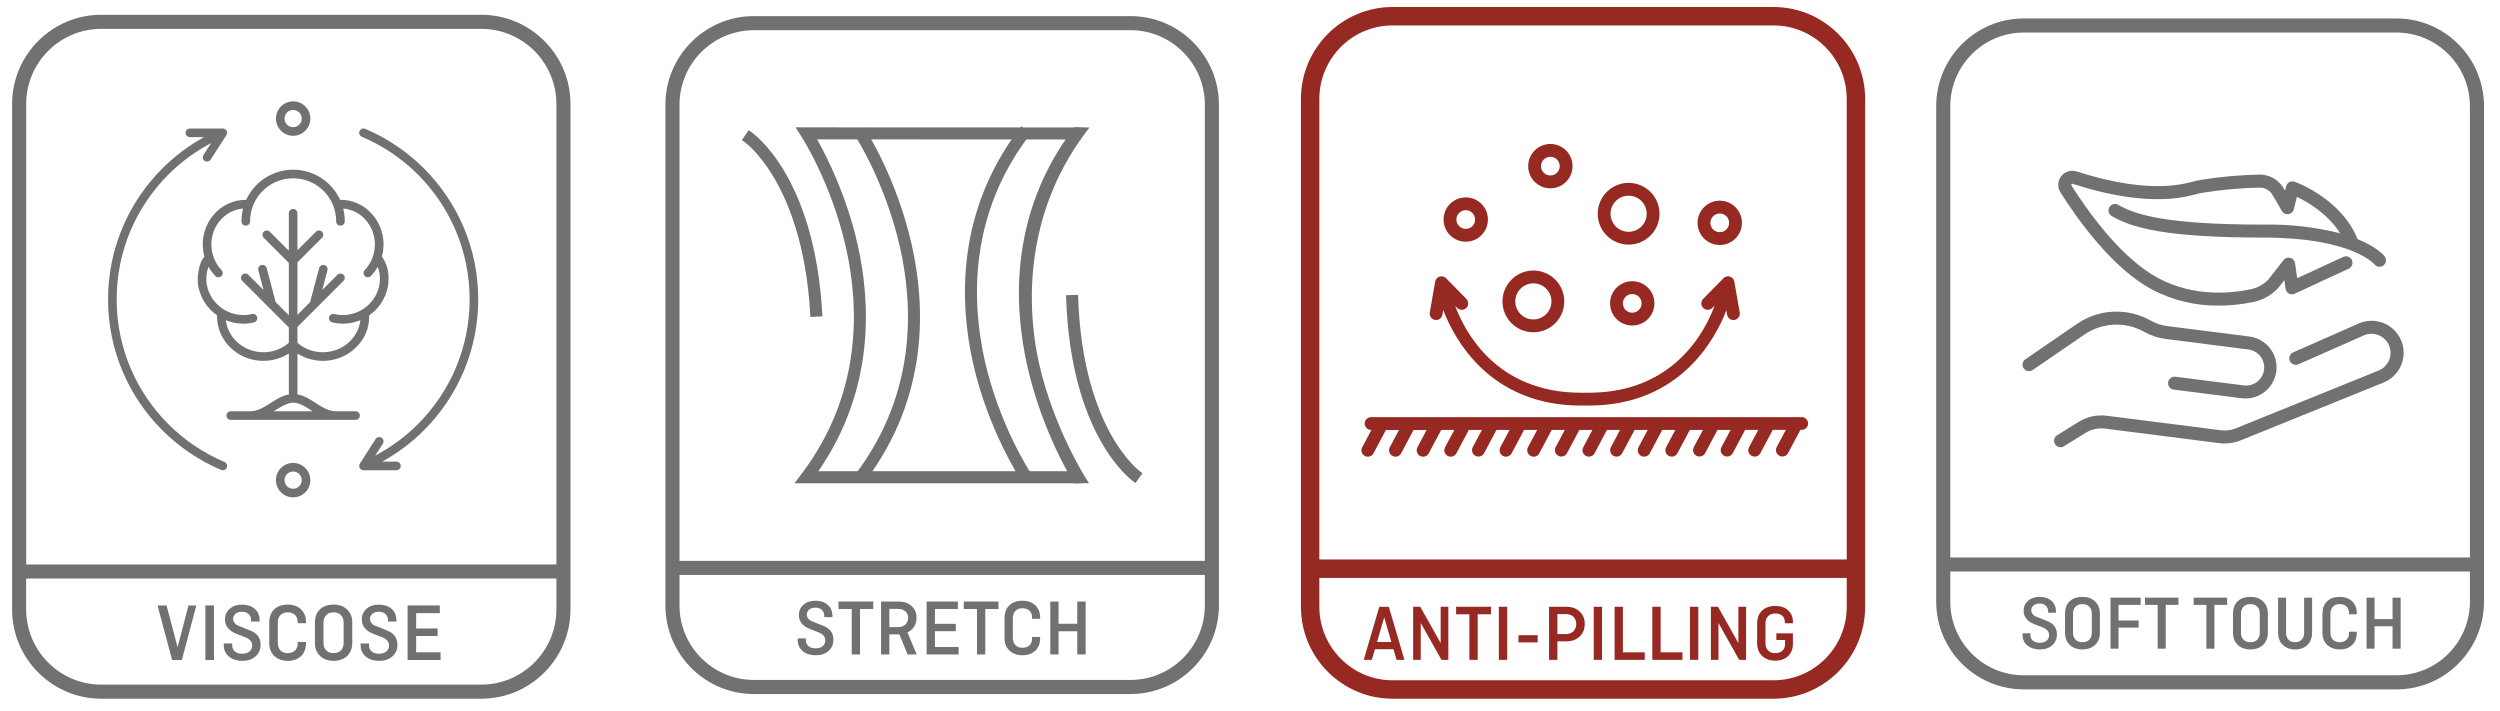 <?xml version="1.0" encoding="UTF-8"?>
<svg xmlns="http://www.w3.org/2000/svg" id="Camada_1" data-name="Camada 1" viewBox="0 0 3798.31 1080">
  <defs>
    <style>
      .cls-1 {
        fill: #962922;
      }

      .cls-2 {
        fill: #717171;
      }
    </style>
  </defs>
  <path class="cls-2" d="M731.28,1061.57H153.83c-74.71,0-135.48-60.89-135.48-135.7V158.14c0-74.82,60.77-135.7,135.48-135.7h577.45c74.71,0,135.48,60.89,135.48,135.7v767.72c0,74.82-60.77,135.7-135.48,135.7ZM39.75,879.02v46.85c0,63.04,51.17,114.29,114.07,114.29h577.45c62.9,0,114.07-51.26,114.07-114.29v-46.85H39.75ZM39.75,857.61h805.6V158.14c0-63.04-51.17-114.29-114.07-114.29H153.83c-62.9,0-114.07,51.26-114.07,114.29v699.47Z"></path>
  <polygon class="cls-2" points="286.39 919.86 298.33 919.86 276.29 1002.8 261.52 1002.8 239.32 919.86 253.07 919.86 269.81 983.31 286.39 919.86"></polygon>
  <rect class="cls-2" x="312.03" y="919.86" width="13" height="82.94"></rect>
  <g>
    <path class="cls-2" d="M394.43,944.34h-12.89v-2.28c0-3.69-1.22-6.72-3.69-9.08-2.51-2.36-5.85-3.54-10.06-3.54s-7.5.98-9.9,3.03c-2.4,2-3.61,4.64-3.61,7.86,0,2.24.75,4.32,2.2,6.21,1.45,1.93,3.58,3.42,6.4,4.44l12.41,4.99c2.32.94,4.36,1.77,6.01,2.44,1.69.67,3.54,1.69,5.54,3.06,1.96,1.38,3.58,2.83,4.75,4.36,1.22,1.53,2.2,3.46,3.06,5.78.86,2.32,1.3,4.87,1.3,7.7,0,7.43-2.55,13.4-7.66,17.92-5.07,4.56-11.75,6.84-20,6.84s-15.24-2.16-20.43-6.52c-5.23-4.32-7.86-10.14-7.86-17.48v-2.4h12.77v2.91c0,3.77,1.34,6.84,4.05,9.15,2.67,2.32,6.36,3.46,11.08,3.46s8.56-1.14,11.24-3.46c2.71-2.32,4.05-5.3,4.05-9.04,0-5.78-3.77-10.1-11.35-12.85l-12.26-4.75c-11.86-4.56-17.8-11.9-17.8-22.04,0-6.44,2.4-11.83,7.15-16.07s11.04-6.36,18.86-6.36,14.42,2.16,19.33,6.48c4.87,4.32,7.31,10.18,7.31,17.48v1.77Z"></path>
    <path class="cls-2" d="M452.26,975.27h12.61v2.4c0,8.09-2.55,14.5-7.62,19.25-5.11,4.75-11.79,7.15-20.04,7.15s-15.2-2.48-20.35-7.39c-5.19-4.95-7.78-11.51-7.78-19.76v-31.19c0-8.41,2.51-15.05,7.5-19.88,5.03-4.83,11.9-7.27,20.63-7.27,8.25,0,14.93,2.4,20.04,7.15,5.07,4.75,7.62,11.16,7.62,19.25v1.89h-12.61v-2c0-4.4-1.34-7.9-4.05-10.57-2.67-2.63-6.44-3.97-11.24-3.97s-8.25,1.41-10.92,4.24c-2.63,2.83-3.97,6.56-3.97,11.16v31.19c0,4.64,1.34,8.33,3.97,11.16,2.67,2.83,6.29,4.24,10.92,4.24s8.56-1.34,11.24-3.97c2.71-2.67,4.05-6.17,4.05-10.57v-2.51Z"></path>
    <path class="cls-2" d="M491.5,945.73v31.19c0,4.6,1.34,8.33,4.05,11.16,2.71,2.83,6.44,4.24,11.24,4.24s8.53-1.41,11.24-4.24c2.71-2.83,4.05-6.56,4.05-11.16v-31.19c0-4.64-1.34-8.33-4.05-11.16-2.71-2.83-6.44-4.24-11.24-4.24s-8.53,1.41-11.24,4.24c-2.71,2.83-4.05,6.52-4.05,11.16M535.19,945.73v31.19c0,8.25-2.59,14.81-7.82,19.72-5.23,4.95-12.1,7.39-20.59,7.39s-15.32-2.44-20.51-7.39c-5.19-4.91-7.78-11.47-7.78-19.72v-31.19c0-8.41,2.51-15.05,7.54-19.88,4.99-4.83,11.9-7.27,20.74-7.27s15.36,2.48,20.59,7.39c5.23,4.91,7.82,11.51,7.82,19.76"></path>
    <path class="cls-2" d="M602.33,944.34h-12.89v-2.28c0-3.69-1.22-6.72-3.69-9.08-2.51-2.36-5.85-3.54-10.06-3.54s-7.5.98-9.9,3.03c-2.4,2-3.61,4.64-3.61,7.86,0,2.24.75,4.32,2.2,6.21,1.45,1.93,3.58,3.42,6.4,4.44l12.41,4.99c2.32.94,4.36,1.77,6.01,2.44,1.69.67,3.54,1.69,5.54,3.06,1.96,1.38,3.58,2.83,4.75,4.36,1.22,1.53,2.2,3.46,3.06,5.78.86,2.32,1.3,4.87,1.3,7.7,0,7.43-2.55,13.4-7.66,17.92-5.07,4.56-11.75,6.84-20,6.84s-15.24-2.16-20.43-6.52c-5.23-4.32-7.86-10.14-7.86-17.48v-2.4h12.77v2.91c0,3.77,1.34,6.84,4.05,9.15,2.67,2.32,6.36,3.46,11.08,3.46s8.56-1.14,11.24-3.46c2.71-2.32,4.05-5.3,4.05-9.04,0-5.78-3.77-10.1-11.35-12.85l-12.26-4.75c-11.86-4.56-17.8-11.9-17.8-22.04,0-6.44,2.4-11.83,7.15-16.07s11.04-6.36,18.86-6.36,14.42,2.16,19.33,6.48c4.87,4.32,7.31,10.18,7.31,17.48v1.77Z"></path>
  </g>
  <polygon class="cls-2" points="664.95 966.31 632.26 966.31 632.26 991.06 669.35 991.06 669.35 1002.77 619.25 1002.77 619.25 919.88 668.25 919.88 668.25 931.58 632.26 931.58 632.26 954.84 664.95 954.84 664.95 966.31"></polygon>
  <g>
    <path class="cls-2" d="M445.36,716.39c7.31,0,13.08,5.78,13.08,13.08s-5.78,13.08-13.08,13.08-13.04-5.78-13.04-13.08,5.74-13.08,13.04-13.08M445.36,703.31c-14.38,0-26.13,11.79-26.13,26.17s11.75,26.17,26.13,26.17,26.17-11.79,26.17-26.17-11.83-26.17-26.17-26.17M475.03,624.85h-59.21c9.7-6.33,20.55-13.04,30.25-13.04s19.84,7.31,28.96,13.04M445.36,270.91c36.18,0,65.37,29.15,65.37,65.37,0,3.61,2.95,6.56,6.56,6.56s6.56-2.95,6.56-6.56c0-6.72-.86-13.24-2.44-19.45,11.9.98,23.57,6.17,32.77,15.75,20.55,21.41,20.55,56.26,0,77.63-2.48,2.63-2.4,6.8.2,9.27,2.63,2.48,6.72,2.4,9.23-.2,4.05-4.24,7.46-8.88,10.21-13.83,3.89,10.02,4.64,21.41,1.3,32.84-8.25,28.48-38.42,45.93-67.22,38.82-3.5-.86-7.03,1.3-7.9,4.79-.86,3.5,1.26,7.03,4.75,7.9,14.69,3.61,29.62,2.12,42.82-3.38-1.41,11.86-6.84,23.38-16.38,32.57-21.73,20.94-56.77,21.57-79.28,1.85v-24.12l69.97-70.01c2.59-2.55,2.59-6.72,0-9.27-2.55-2.51-6.64-2.51-9.19,0l-23.14,23.14,7.94-29.9c.9-3.5-1.18-7.07-4.71-8.01-3.5-.86-7.03,1.22-7.94,4.71l-13.71,51.62-19.21,19.25v-79.64l37.32-37.32c2.51-2.51,2.51-6.64,0-9.19-1.26-1.26-2.91-1.93-4.64-1.93s-3.42.67-4.64,1.93l-28.05,28.05v-56.18c-.04-3.58-2.95-6.52-6.56-6.48-3.61,0-6.52,2.91-6.52,6.48v56.93l-28.84-28.8c-1.22-1.26-2.87-1.93-4.64-1.93s-3.38.67-4.64,1.93c-2.51,2.55-2.51,6.68,0,9.19l38.11,38.11v79.6l-20-20-13.63-51.62c-.9-3.54-4.52-5.62-8.05-4.71-3.46.94-5.54,4.52-4.64,8.01l7.9,29.9-23.14-23.14c-2.55-2.51-6.64-2.51-9.19,0-2.59,2.55-2.59,6.72,0,9.27l70.76,70.8v23.3c-22.55,19.76-57.52,19.13-79.32-1.85-9.51-9.15-14.97-20.67-16.38-32.53,13.2,5.5,28.13,6.99,42.82,3.38,3.54-.86,5.66-4.4,4.79-7.9-.86-3.54-4.4-5.66-7.9-4.79-28.8,7.11-59.01-10.33-67.26-38.82-3.3-11.47-2.59-22.87,1.26-32.88,2.79,4.95,6.21,9.63,10.29,13.87,2.48,2.59,6.6,2.67,9.19.2,2.63-2.48,2.71-6.64.2-9.27-20.51-21.37-20.51-56.22,0-77.63,9.23-9.59,20.86-14.77,32.81-15.75-1.57,6.21-2.44,12.73-2.44,19.45-.04,3.61,2.91,6.56,6.52,6.56s6.56-2.95,6.56-6.56c0-36.22,29.15-65.37,65.34-65.37h.04ZM445.36,257.82c-31.63,0-58.93,18.82-71.35,45.81-19.88-.28-36.26,8.64-46.87,19.92-17.33,18.03-22.83,43.61-16.58,66.47-8.33,8.21-13.67,35.71-7.5,51.98,4.48,15.52,14.22,28.37,26.72,37.13-.59,20.74,9.23,38.78,20.67,49.27,24.08,23.18,61.09,26.09,88.4,8.72v62.15c-10.92,1.93-19.96,8.13-28.48,13.55-10.14,6.48-19.45,12.02-30.37,12.02h-29.43c-3.61,0-6.52,2.95-6.52,6.52s2.91,6.56,6.52,6.56h189.64c3.61,0,6.52-2.95,6.52-6.56s-2.91-6.52-6.52-6.52h-29.47c-10.88,0-20.19-5.54-30.33-12.06-8.53-5.46-17.56-11.71-28.48-13.55v-62.11c27.3,17.37,64.31,14.46,88.4-8.72,12.65-12.57,20.78-27.19,20.67-49.31,12.49-8.72,22.2-21.57,26.72-37.09,5.46-18.58,2.55-39.01-7.5-51.98,6.25-22.87.71-48.48-16.58-66.47-10.92-11.83-28.72-20.51-46.87-19.92-12.41-26.99-39.76-45.81-71.39-45.81M546.25,199.17c-1.45,3.34.12,7.19,3.46,8.6,32.1,13.55,60.97,33.2,85.25,57.44,48.52,48.52,78.54,115.55,78.54,189.64s-30.02,141.04-78.54,189.56c-19.02,19.02-40.86,35.12-64.86,47.77l11.59-18.03c1.93-3.06,1.06-7.11-2-9.04-3.03-1.96-7.07-1.06-9.04,1.96l-23.89,37.28c-3.14,5.15,1.38,10.41,5.5,10.1h50.05c3.61-.04,6.52-2.95,6.52-6.56s-2.91-6.52-6.52-6.52h-21.61c23.38-12.89,44.75-28.96,63.49-47.7,50.84-50.88,82.39-121.24,82.39-198.83s-31.55-148-82.39-198.87c-25.46-25.42-55.71-46.05-89.38-60.27-3.77-1.49-7.27.47-8.56,3.46ZM338.19,195.24h-49.74c-3.61,0-6.52,2.91-6.52,6.48-.04,3.61,2.91,6.56,6.52,6.6h21.57c-23.38,12.85-44.71,28.95-63.45,47.66-50.88,50.88-82.39,121.24-82.39,198.87s31.51,147.96,82.39,198.83c25.46,25.42,55.71,46.01,89.38,60.23,3.3,1.45,7.19-.12,8.56-3.46,1.41-3.34-.12-7.19-3.46-8.6-32.06-13.55-60.97-33.2-85.25-57.44-48.52-48.52-78.54-115.51-78.54-189.56s30.02-141.12,78.54-189.64c19.02-18.98,40.86-35.12,64.86-47.73l-11.55,17.99c-1.96,3.06-1.06,7.07,1.96,9.04,3.03,1.93,7.07,1.06,9-2l23.65-36.81c3.81-5.62-.98-10.76-5.54-10.45M445.36,167.07c7.31,0,13.08,5.78,13.08,13.08s-5.78,13.08-13.08,13.08-13.04-5.78-13.04-13.08,5.74-13.08,13.04-13.08M419.24,180.15c0,14.38,11.75,26.17,26.13,26.17s26.17-11.79,26.17-26.17-11.59-26.17-26.17-26.17-26.13,11.9-26.13,26.17"></path>
    <path class="cls-2" d="M1717.58,1054.47h-572.22c-74.11,0-134.39-60.39-134.39-134.59V159.02c0-74.2,60.28-134.55,134.39-134.55h572.22c74.1,0,134.38,60.35,134.38,134.55v760.85c0,74.2-60.28,134.59-134.38,134.59ZM1145.36,45.88c-62.3,0-112.98,50.76-112.98,113.14v760.85c0,62.42,50.68,113.18,112.98,113.18h572.22c62.29,0,112.97-50.76,112.97-113.18V159.02c0-62.38-50.68-113.14-112.97-113.14h-572.22Z"></path>
    <path class="cls-2" d="M1264.77,937.67h-12.49v-2.2c0-3.58-1.18-6.52-3.61-8.8-2.4-2.32-5.66-3.46-9.7-3.46s-7.31.98-9.63,2.95c-2.32,1.93-3.5,4.48-3.5,7.62,0,2.16.71,4.16,2.12,6.05,1.41,1.85,3.5,3.26,6.21,4.28l12.06,4.83c2.24.9,4.2,1.69,5.81,2.36,1.65.67,3.42,1.65,5.34,2.99,1.96,1.3,3.5,2.71,4.64,4.2,1.18,1.49,2.16,3.34,2.99,5.62.83,2.24,1.22,4.71,1.22,7.46,0,7.19-2.44,12.96-7.39,17.37-4.95,4.44-11.39,6.64-19.41,6.64s-14.77-2.12-19.84-6.33c-5.03-4.2-7.58-9.86-7.58-16.93v-2.36h12.38v2.83c0,3.69,1.3,6.64,3.93,8.88,2.59,2.24,6.17,3.38,10.76,3.38s8.29-1.14,10.88-3.38c2.59-2.24,3.93-5.15,3.93-8.76,0-5.62-3.69-9.78-11.04-12.45l-11.86-4.6c-11.51-4.44-17.25-11.55-17.25-21.37,0-6.29,2.28-11.47,6.91-15.6,4.6-4.13,10.69-6.21,18.31-6.21s13.99,2.12,18.7,6.33c4.75,4.2,7.11,9.86,7.11,16.93v1.73Z"></path>
  </g>
  <polygon class="cls-2" points="1273.95 925.31 1273.95 913.91 1326.72 913.91 1326.72 925.31 1306.64 925.31 1306.64 994.33 1294.03 994.33 1294.03 925.31 1273.95 925.31"></polygon>
  <path class="cls-2" d="M1364.04,925.07h-12.85v27.78h12.85c4.79,0,8.64-1.3,11.43-3.85,2.83-2.59,4.24-6.01,4.24-10.37,0-4.13-1.41-7.46-4.24-9.9-2.79-2.44-6.64-3.65-11.43-3.65M1392.8,994.34h-13.83l-12.57-30.61c-.43.08-1.1.12-2.08.12h-13.12v30.49h-12.61v-80.42h26.56c8.09,0,14.65,2.24,19.76,6.72,5.11,4.52,7.66,10.45,7.66,17.88,0,5.15-1.22,9.66-3.69,13.55-2.44,3.85-5.81,6.8-10.14,8.72l14.07,33.55Z"></path>
  <polygon class="cls-2" points="1452.16 958.97 1420.46 958.97 1420.46 982.97 1456.44 982.97 1456.44 994.33 1407.84 994.33 1407.84 913.9 1455.34 913.9 1455.34 925.3 1420.46 925.3 1420.46 947.81 1452.16 947.81 1452.16 958.97"></polygon>
  <polygon class="cls-2" points="1464.28 925.31 1464.28 913.91 1517.04 913.91 1517.04 925.31 1496.96 925.31 1496.96 994.33 1484.35 994.33 1484.35 925.31 1464.28 925.31"></polygon>
  <path class="cls-2" d="M1568.07,967.66h12.22v2.32c0,7.86-2.44,14.06-7.39,18.66-4.95,4.64-11.39,6.91-19.41,6.91s-14.73-2.36-19.76-7.15c-5.03-4.79-7.54-11.16-7.54-19.17v-30.21c0-8.17,2.44-14.58,7.31-19.29,4.83-4.68,11.51-7.03,20-7.03,8.01,0,14.46,2.32,19.41,6.91,4.95,4.64,7.39,10.84,7.39,18.66v1.85h-12.22v-1.96c0-4.24-1.3-7.66-3.93-10.21-2.59-2.55-6.25-3.85-10.88-3.85s-8.01,1.38-10.57,4.09c-2.59,2.75-3.89,6.36-3.89,10.84v30.21c0,4.52,1.3,8.13,3.89,10.84,2.55,2.75,6.09,4.13,10.57,4.13s8.29-1.3,10.88-3.89c2.63-2.55,3.93-5.97,3.93-10.21v-2.44Z"></path>
  <polygon class="cls-2" points="1649.46 913.92 1649.46 994.34 1636.73 994.34 1636.73 959.1 1608.32 959.1 1608.32 994.34 1595.71 994.34 1595.71 913.92 1608.32 913.92 1608.32 947.71 1636.73 947.71 1636.73 913.92 1649.46 913.92"></polygon>
  <g>
    <path class="cls-2" d="M1638.42,730.12h-423.17l6.13-8.09c93.27-123.48,88.28-257.29,67.65-347.81-22.39-98.34-67.42-168.11-67.85-168.82l-5.11-7.82,422.34.12v10.14l-404-.12c12.41,21.14,46.05,83.25,64.47,164.26,20.67,90.64,25.93,223.74-63.45,348.01h402.97v10.14Z"></path>
    <path class="cls-2" d="M1223.45,726.06h410.91v-2h-406.86l4.64-6.44c88.71-123.32,83.09-255.53,62.78-344.75-18.11-79.64-50.8-140.61-64-163.12l-3.61-6.13,407.06.16v-2l-410.75-.12.98,1.53c.47.67,45.73,70.56,68.4,170.12,20.82,91.38,25.85,226.45-68.36,351.15l-1.18,1.61ZM1642.49,734.19h-435.43l11.08-14.65c92.29-122.18,87.34-254.74,66.91-344.43-22.24-97.67-66.83-166.78-67.3-167.48l-9.19-14.14,433.93.16v18.27l-401.01-.12c15.01,26.6,44.47,84.9,61.41,159.27,20.31,89.3,26.13,220.95-59.6,344.87h399.2v18.27Z"></path>
    <path class="cls-2" d="M1311.64,728.1l-8.09-6.09c93.27-123.48,88.28-257.29,67.69-347.81-22.39-98.34-67.42-168.11-67.89-168.82l8.49-5.5c.47.71,46.48,72.01,69.26,172.08,21.06,92.6,26.13,229.56-69.46,356.14"></path>
    <path class="cls-2" d="M1309.26,721.2l1.57,1.18c92.13-124.42,87.02-258.55,66.28-349.5-19.88-87.34-57.08-151.85-66.51-167.33l-1.65,1.06c9.31,15.28,46.44,79.64,66.24,166.7,20.63,90.56,25.73,224.1-65.92,347.89M1312.44,733.81l-14.58-11,2.48-3.26c92.29-122.22,87.34-254.74,66.91-344.43-22.24-97.67-66.83-166.82-67.3-167.48l-2.2-3.42,15.32-9.98,2.2,3.42c1.93,2.95,47.07,73.59,69.77,173.42,21.29,93.43,26.4,231.68-70.13,359.48l-2.48,3.26Z"></path>
    <path class="cls-2" d="M1634.18,730.12c-.47-.71-46.44-74.18-69.22-174.24-21.1-92.64-26.17-231.8,69.42-358.38l12.77.16c-93.27,123.44-92.95,265.43-72.33,355.95,22.39,98.34,71.9,175.81,72.33,176.52h-12.97Z"></path>
    <path class="cls-2" d="M1636.46,726.06h3.42c-12.18-20.51-50.17-88.55-69.07-171.53-13.59-59.76-33.71-212.47,68.32-352.92h-2.75c-93.7,125.29-88.48,261.18-67.5,353.35,20.59,90.28,60.35,159.08,67.57,171.1M1647.15,734.19h-15.17l-1.22-1.85c-.43-.71-46.75-74.29-69.81-175.58-21.45-94.25-26.68-233.49,70.17-361.72l1.26-1.65,22.9.28-4.87,6.4c-105.37,139.51-85.18,293.09-71.62,352.65,22.35,98.18,71.27,174.4,71.78,175.18l4.09,6.29h-7.5Z"></path>
    <path class="cls-2" d="M1554.47,727.02c-.47-.71-48.91-74.53-71.7-174.32-21.1-92.33-26.17-228.85,69.42-355.04l8.09,6.09c-93.19,122.97-88.28,256.23-67.73,346.4,22.32,98.1,69.93,170.67,70.4,171.37l-8.49,5.5Z"></path>
    <path class="cls-2" d="M1553.02,203.37c-92.13,124.03-87.02,257.73-66.28,348.44,19.88,87.06,59.21,153.85,68.99,169.57l1.61-1.1c-9.78-15.75-48.99-82.39-68.75-169.21-20.55-90.2-25.58-223.19,66-346.52l-1.57-1.18ZM1553.29,732.65l-2.24-3.38c-2-3.1-49.62-76.49-72.25-175.66-21.29-93.19-26.4-230.97,70.17-358.42l2.44-3.22,14.58,10.96-2.48,3.26c-92.21,121.71-87.34,253.72-66.99,343.06,21.88,96.14,67.89,167.05,69.85,170.04l2.24,3.42-15.32,9.94Z"></path>
    <path class="cls-2" d="M1245.21,476.75l-10.1.55c-5.93-105.33-33.47-171.96-55.51-209.25-23.85-40.35-46.56-56.02-46.79-56.18l5.66-8.41c3.89,2.59,95.08,66.28,106.74,273.28"></path>
    <path class="cls-2" d="M1138.31,210.97c7.27,5.89,25.77,22.83,44.79,55,22,37.24,49.38,103.21,55.83,207.05l1.96-.12c-11.28-182.45-84.66-250.38-101.44-263.62l-1.14,1.69ZM1231.26,481.62l-.24-4.09c-5.85-104.51-33.12-170.47-54.96-207.4-23.02-38.97-44.67-54.3-45.57-54.92l-3.3-2.28,10.18-15.13,3.38,2.28c3.93,2.67,96.77,67.42,108.55,276.43l.2,4.09-18.23,1.02Z"></path>
    <path class="cls-2" d="M1623.89,452.47l10.14-.31c3.46,105.45,29.43,172.67,50.6,210.5,22.9,40.86,45.26,57.09,45.46,57.24l-5.85,8.25c-3.81-2.67-93.5-68.48-100.34-275.68"></path>
    <path class="cls-2" d="M1628.1,456.4c7.07,182.73,78.85,252.34,95.27,265.94l1.18-1.65c-7.11-6.09-25.22-23.45-43.45-56.06-21.14-37.72-46.99-104.31-51-208.26l-2,.04ZM1725.22,733.84l-3.34-2.36c-3.85-2.75-95.15-69.62-102.07-278.86l-.12-4.09,18.27-.59.12,4.05c3.46,104.66,29.15,171.25,50.09,208.66,22.24,39.68,44.08,55.79,44.32,55.95l3.26,2.36-10.53,14.89Z"></path>
  </g>
  <rect class="cls-2" x="1018.7" y="852.12" width="827.36" height="21.41"></rect>
  <g>
    <path class="cls-2" d="M3640.98,1047.41h-566.18c-73.39,0-133.09-59.78-133.09-133.29V161.33c0-73.51,59.7-133.29,133.09-133.29h566.18c73.37,0,133.05,59.78,133.05,133.29v752.8c0,73.51-59.68,133.29-133.05,133.29ZM2963.12,868.39v45.73c0,61.69,50.1,111.88,111.68,111.88h566.18c61.56,0,111.64-50.18,111.64-111.88v-45.73h-789.49ZM2963.12,846.98h789.49V161.33c0-61.69-50.08-111.88-111.64-111.88h-566.18c-61.58,0-111.68,50.18-111.68,111.88v685.65Z"></path>
    <path class="cls-2" d="M3123.75,930.91h-12.02v-2.12c0-3.46-1.18-6.29-3.5-8.49-2.32-2.2-5.42-3.3-9.39-3.3s-6.99.94-9.23,2.79c-2.24,1.89-3.38,4.36-3.38,7.39,0,2.08.67,4.01,2.04,5.81,1.34,1.77,3.34,3.14,5.97,4.13l11.63,4.68c2.16.86,4.05,1.61,5.62,2.24,1.57.63,3.3,1.61,5.15,2.87,1.89,1.3,3.38,2.63,4.48,4.09,1.1,1.41,2.04,3.22,2.87,5.38.79,2.2,1.18,4.6,1.18,7.23,0,6.91-2.36,12.49-7.15,16.74-4.75,4.24-10.96,6.4-18.7,6.4s-14.22-2.04-19.09-6.09c-4.87-4.05-7.31-9.51-7.31-16.34v-2.24h11.9v2.71c0,3.54,1.26,6.4,3.77,8.56,2.51,2.16,5.97,3.22,10.37,3.22s8.01-1.06,10.53-3.22c2.51-2.16,3.77-4.99,3.77-8.45,0-5.42-3.54-9.43-10.61-12.02l-11.47-4.44c-11.08-4.24-16.62-11.12-16.62-20.59,0-6.05,2.2-11.08,6.68-15.05,4.44-3.97,10.29-5.97,17.6-5.97s13.52,2.04,18.07,6.09c4.56,4.05,6.84,9.51,6.84,16.34v1.65Z"></path>
    <path class="cls-2" d="M3149.59,932.21v29.15c0,4.32,1.26,7.78,3.77,10.45,2.51,2.63,6.01,3.93,10.49,3.93s7.98-1.3,10.53-3.93c2.51-2.67,3.77-6.13,3.77-10.45v-29.15c0-4.32-1.26-7.82-3.77-10.45-2.55-2.63-6.05-3.97-10.53-3.97s-7.98,1.34-10.49,3.97c-2.51,2.63-3.77,6.13-3.77,10.45M3190.41,932.21v29.15c0,7.7-2.44,13.87-7.31,18.47-4.87,4.6-11.31,6.88-19.25,6.88s-14.34-2.28-19.17-6.88c-4.83-4.6-7.23-10.76-7.23-18.47v-29.15c0-7.86,2.32-14.06,6.99-18.58,4.68-4.52,11.16-6.8,19.41-6.8s14.38,2.32,19.25,6.91c4.87,4.6,7.31,10.76,7.31,18.47"></path>
  </g>
  <polygon class="cls-2" points="3249.28 953.56 3218.71 953.56 3218.71 985.54 3206.57 985.54 3206.57 908.03 3252.35 908.03 3252.35 918.99 3218.71 918.99 3218.71 942.72 3249.28 942.72 3249.28 953.56"></polygon>
  <polygon class="cls-2" points="3258.95 918.99 3258.95 908.03 3309.79 908.03 3309.79 918.99 3290.46 918.99 3290.46 985.54 3278.28 985.54 3278.28 918.99 3258.95 918.99"></polygon>
  <polygon class="cls-2" points="3332.93 918.99 3332.93 908.03 3383.77 908.03 3383.77 918.99 3364.44 918.99 3364.44 985.54 3352.26 985.54 3352.26 918.99 3332.93 918.99"></polygon>
  <g>
    <path class="cls-2" d="M3404.79,932.21v29.15c0,4.32,1.26,7.78,3.77,10.45,2.51,2.63,6.01,3.93,10.49,3.93s7.98-1.3,10.49-3.93c2.55-2.67,3.81-6.13,3.81-10.45v-29.15c0-4.32-1.26-7.82-3.81-10.45-2.51-2.63-6.01-3.97-10.49-3.97s-7.98,1.34-10.49,3.97c-2.51,2.63-3.77,6.13-3.77,10.45M3445.6,932.21v29.15c0,7.7-2.44,13.87-7.31,18.47-4.87,4.6-11.31,6.88-19.25,6.88s-14.34-2.28-19.17-6.88c-4.83-4.6-7.23-10.76-7.23-18.47v-29.15c0-7.86,2.32-14.06,6.99-18.58,4.68-4.52,11.16-6.8,19.41-6.8s14.38,2.32,19.25,6.91c4.87,4.6,7.31,10.76,7.31,18.47"></path>
    <path class="cls-2" d="M3500.69,908.02h12.14v53.31c0,7.74-2.36,13.87-7.11,18.47-4.75,4.6-11,6.91-18.7,6.91s-13.95-2.32-18.7-6.91c-4.75-4.6-7.15-10.73-7.15-18.47v-53.31h12.14v53.31c0,4.36,1.22,7.82,3.61,10.45,2.4,2.63,5.78,3.97,10.1,3.97s7.58-1.34,10.02-3.97c2.44-2.63,3.65-6.09,3.65-10.45v-53.31Z"></path>
    <path class="cls-2" d="M3568.89,959.81h11.79v2.24c0,7.54-2.36,13.55-7.11,17.99-4.79,4.44-11,6.68-18.7,6.68s-14.22-2.32-19.05-6.91c-4.87-4.6-7.27-10.76-7.27-18.47v-29.15c0-7.86,2.32-14.03,7.03-18.58,4.68-4.52,11.08-6.76,19.29-6.76,7.7,0,13.91,2.2,18.7,6.64,4.75,4.48,7.11,10.45,7.11,17.99v1.77h-11.79v-1.89c0-4.09-1.26-7.35-3.77-9.82-2.51-2.48-6.01-3.73-10.49-3.73s-7.74,1.34-10.21,3.97c-2.47,2.63-3.73,6.09-3.73,10.41v29.15c0,4.32,1.26,7.82,3.73,10.45,2.48,2.63,5.85,3.93,10.21,3.93s7.98-1.22,10.49-3.69c2.51-2.48,3.77-5.78,3.77-9.86v-2.36Z"></path>
  </g>
  <polygon class="cls-2" points="3647.35 908.02 3647.35 985.53 3635.09 985.53 3635.09 951.55 3607.71 951.55 3607.71 985.53 3595.57 985.53 3595.57 908.02 3607.71 908.02 3607.71 940.59 3635.09 940.59 3635.09 908.02 3647.35 908.02"></polygon>
  <g>
    <path class="cls-2" d="M3218.71,311.46c-4.56-2.95-10.69-1.65-13.63,2.95-2.95,4.56-1.65,10.69,2.95,13.63.28.2.59.35.9.51,29.43,16.85,77.71,32.41,230.5,32.41,132.79,0,167.33,39.72,168.07,40.62,3.42,4.24,9.63,4.95,13.87,1.57,4.16-3.34,4.95-9.35,1.77-13.63-.79-1.02-11.12-13.99-41.17-26.2-24.48-61.09-92.76-86.2-95.67-87.22-5.15-1.85-10.76.83-12.61,5.97-.12.28-.2.59-.27.9l-1.69,6.68-2.04-3.5c-7.39-12.61-20.74-20.55-35.36-20.94-29.51.55-58.93,3.1-88.08,7.66-6.36.98-12.65,2.36-18.86,4.13-58.18,15.52-132.75-3.69-171.96-16.46-11.2-3.81-23.34,2.24-27.15,13.44-2.04,6.13-1.22,12.89,2.24,18.35,26.2,41.41,79.2,115.66,139.31,147.68,31.23,16.3,65.96,24.67,101.2,24.32,18.07,0,36.14-1.96,53.82-5.81,14.3-3.18,27.23-10.76,37.05-21.61.12-.16.27-.35.39-.51l8.37-10.73,1.89,13c.75,5.38,5.74,9.15,11.16,8.37.98-.12,1.92-.43,2.83-.83,22.32-10.53,81.21-37.68,81.8-37.95,4.99-2.2,7.23-8.01,5.03-13-2.2-4.99-8.01-7.23-13-5.03-.08.04-.2.08-.27.12-.51.24-43.33,19.96-69.89,32.33l-3.3-22.79c-.75-5.38-5.74-9.11-11.16-8.37-2.51.35-4.79,1.69-6.36,3.69l-22.43,28.76c-7.03,7.66-16.23,13-26.36,15.28-29.19,6.36-86.35,12.69-141.47-16.66-56.14-29.9-106.78-101.05-131.97-140.85-.43-.59-.39-1.41.08-1.96.43-.63,1.3-.83,1.96-.51,50.52,16.5,123.32,32.81,183.28,16.82,5.42-1.57,10.92-2.79,16.5-3.65,28.09-4.36,56.46-6.88,84.86-7.46,7.78.2,14.89,4.4,18.82,11.12l14.3,24.48c2.75,4.68,8.76,6.29,13.48,3.54,2.32-1.34,3.97-3.54,4.6-6.13l4.75-18.9c15.91,7.62,46.91,25.46,65.57,55.32-37.87-9.47-76.85-13.91-115.9-13.16-148.55,0-194.95-15.05-220.72-29.78"></path>
    <path class="cls-2" d="M3583.43,491.55l-99.4,43.85c-4.99,2.2-7.27,8.01-5.07,13,2.2,4.99,8.05,7.27,13.04,5.07l99.4-43.85c13.95-6.13,30.25-.39,37.32,13.12,7.43,14.14,1.93,31.63-12.26,39.05-.83.39-1.65.79-2.51,1.14l-216.91,87.77c-7.27,2.95-15.16,3.97-22.94,2.99l-173.18-22.04c-14.93-1.89-30.06,1.41-42.82,9.31l-32.69,20.31c-4.6,2.87-6.05,8.96-3.14,13.55,2.87,4.64,8.96,6.05,13.59,3.18l32.65-20.27c8.92-5.54,19.49-7.82,29.9-6.52l173.18,22.04c11.12,1.41,22.43-.04,32.84-4.24l216.91-87.81c24.95-10.02,37.09-38.34,27.07-63.29-9.98-24.95-38.34-37.09-63.29-27.07-.55.24-1.14.47-1.69.71"></path>
    <path class="cls-2" d="M3257.99,504.31c9.98,5.62,20.94,9.23,32.29,10.65l124.78,15.91c15.13,1.38,26.28,14.81,24.87,29.94-1.41,15.13-14.81,26.28-29.98,24.87-.63-.04-1.26-.12-1.85-.24l-102.93-13.08c-5.38-.71-10.33,3.06-11.08,8.49-.75,5.38,3.06,10.37,8.45,11.08.08,0,.12,0,.16.04l102.89,13.08c2,.28,4.05.39,6.09.39,26.09-.08,47.18-21.29,47.15-47.38-.08-23.77-17.76-43.77-41.29-46.79l-124.78-15.87c-8.84-1.1-17.37-3.93-25.1-8.29-35.24-19.92-78.77-17.95-112.09,5.03l-78.38,53.71c-4.52,3.1-5.66,9.27-2.55,13.75,3.1,4.48,9.23,5.62,13.71,2.55l78.42-53.75c27.11-18.7,62.55-20.31,91.23-4.09"></path>
    <path class="cls-1" d="M2694.64,1061.57h-578.98c-76.71,0-139.12-62.65-139.12-139.62V150.31c0-77,62.4-139.66,139.12-139.66h578.98c76.71,0,139.12,62.65,139.12,139.66v771.63c0,76.96-62.4,139.62-139.12,139.62ZM2004.52,878.06v43.89c0,61.54,49.86,111.61,111.15,111.61h578.98c61.29,0,111.15-50.07,111.15-111.61v-43.89h-801.27ZM2004.52,850.05h801.27V150.31c0-61.58-49.86-111.65-111.15-111.65h-578.98c-61.29,0-111.15,50.07-111.15,111.65v699.73Z"></path>
  </g>
  <path class="cls-1" d="M2103.05,937.95l-10.92,37.44h21.8l-10.88-37.44ZM2084.27,1002.54h-12.34l23.69-80.66h14.42l23.77,80.66h-11.98l-4.71-16.23h-28.13l-4.71,16.23Z"></path>
  <polygon class="cls-1" points="2200.5 921.87 2200.5 1002.53 2190.05 1002.53 2158.58 946.54 2158.58 1002.53 2147.03 1002.53 2147.03 921.87 2157.83 921.87 2188.83 977.03 2188.83 921.87 2200.5 921.87"></polygon>
  <polygon class="cls-1" points="2212.3 933.29 2212.3 921.86 2265.26 921.86 2265.26 933.29 2245.1 933.29 2245.1 1002.56 2232.45 1002.56 2232.45 933.29 2212.3 933.29"></polygon>
  <rect class="cls-1" x="2277.24" y="921.86" width="12.65" height="80.66"></rect>
  <rect class="cls-1" x="2307.06" y="965.08" width="29.15" height="10.92"></rect>
  <path class="cls-1" d="M2379.11,933.04h-12.93v30.33h12.93c4.75,0,8.56-1.41,11.43-4.24,2.87-2.83,4.28-6.52,4.28-11.12s-1.41-8.21-4.28-10.92c-2.87-2.67-6.68-4.05-11.43-4.05M2353.53,1002.54v-80.66h26.56c8.01,0,14.65,2.4,19.84,7.19,5.23,4.79,7.82,11.04,7.82,18.7s-2.59,14.5-7.74,19.33c-5.19,4.87-11.83,7.31-19.92,7.31h-13.91v28.13h-12.65Z"></path>
  <rect class="cls-1" x="2421.38" y="921.86" width="12.65" height="80.66"></rect>
  <polygon class="cls-1" points="2465.75 921.87 2465.75 991.1 2498.95 991.1 2498.95 1002.53 2453.1 1002.53 2453.1 921.87 2465.75 921.87"></polygon>
  <polygon class="cls-1" points="2523.04 921.87 2523.04 991.1 2556.23 991.1 2556.23 1002.53 2510.39 1002.53 2510.39 921.87 2523.04 921.87"></polygon>
  <rect class="cls-1" x="2567.65" y="921.86" width="12.65" height="80.66"></rect>
  <polygon class="cls-1" points="2652.84 921.87 2652.84 1002.53 2642.39 1002.53 2610.92 946.54 2610.92 1002.53 2599.37 1002.53 2599.37 921.87 2610.18 921.87 2641.17 977.03 2641.17 921.87 2652.84 921.87"></polygon>
  <g>
    <path class="cls-1" d="M2698.82,972.34v-10.06h25.18v15.83c0,7.86-2.44,14.1-7.35,18.7-4.91,4.64-11.43,6.95-19.57,6.95s-14.81-2.4-19.84-7.19c-5.03-4.79-7.58-11.2-7.58-19.21v-30.33c0-8.09,2.51-14.54,7.46-19.25,4.95-4.75,11.67-7.15,20.19-7.15,8.05,0,14.5,2.2,19.37,6.56,4.87,4.4,7.31,10.33,7.31,17.88v1.85h-12.26v-1.96c0-3.93-1.3-7.07-3.85-9.39-2.51-2.32-6.09-3.5-10.69-3.5s-8.29,1.38-10.92,4.13c-2.63,2.71-3.93,6.36-3.93,10.84v30.33c0,4.52,1.3,8.13,3.93,10.88,2.63,2.71,6.21,4.09,10.8,4.09s8.45-1.3,11.08-3.85c2.63-2.59,3.93-6.01,3.93-10.25v-5.89h-13.28Z"></path>
    <path class="cls-1" d="M2737.31,633.81h-654.18c-5.38,0-9.74,4.36-9.74,9.74s4.36,9.74,9.74,9.74h.43l-13.99,26.32c-2.51,4.75-.71,10.65,4.09,13.16,4.71,2.51,10.61.71,13.12-4.01l18.86-35.48h19.92l-14.03,26.32c-2.48,4.79-.59,10.65,4.16,13.12,4.71,2.48,10.53.71,13.08-3.97l18.86-35.48h19.88l-13.99,26.32c-2.51,4.75-.71,10.65,4.05,13.16,4.75,2.55,10.65.75,13.2-4.01l18.82-35.48h19.92l-13.99,26.32c-2.51,4.75-.71,10.65,4.05,13.16,4.75,2.51,10.65.71,13.16-4.01l18.86-35.48h19.88l-13.99,26.32c-2.44,4.79-.47,10.65,4.32,13.08,4.68,2.36,10.37.63,12.93-3.93l18.82-35.48h19.92l-13.99,26.32c-2.51,4.75-.71,10.65,4.09,13.16,4.71,2.51,10.61.71,13.12-4.01l18.86-35.48h19.88l-13.99,26.32c-2.51,4.75-.71,10.65,4.05,13.16,4.75,2.55,10.69.75,13.2-4.01l18.86-35.48h19.88l-13.99,26.32c-2.44,4.79-.51,10.65,4.32,13.08,4.64,2.36,10.33.63,12.89-3.93l18.86-35.48h19.88l-13.99,26.32c-2.51,4.75-.67,10.65,4.09,13.16,4.75,2.51,10.65.71,13.16-4.01l18.82-35.48h19.92l-13.99,26.32c-2.48,4.79-.63,10.65,4.16,13.12,4.71,2.48,10.53.71,13.04-3.97l18.86-35.48h19.92l-14.03,26.32c-2.51,4.75-.67,10.65,4.09,13.16,4.75,2.51,10.65.71,13.16-4.01l18.86-35.48h19.88l-13.99,26.32c-2.51,4.75-.71,10.65,4.09,13.16,4.71,2.51,10.61.71,13.12-4.01l18.86-35.48h19.92l-13.99,26.32c-2.44,4.79-.51,10.65,4.28,13.08,4.68,2.36,10.37.63,12.93-3.93l18.86-35.48h19.88l-13.99,26.32c-2.44,4.79-.47,10.65,4.32,13.08,4.68,2.36,10.37.63,12.93-3.93l18.82-35.48h19.92l-13.99,26.32c-2.51,4.75-.71,10.65,4.05,13.16,4.75,2.51,10.65.71,13.16-4.01l18.86-35.48h19.88l-13.99,26.32c-2.44,4.79-.47,10.65,4.32,13.08,4.68,2.36,10.37.63,12.93-3.93l18.82-35.48h1.96c5.38,0,9.74-4.36,9.74-9.74s-4.36-9.74-9.74-9.74Z"></path>
    <path class="cls-1" d="M2474.4,297.33c15.17,0,27.46,12.26,27.46,27.42s-12.3,27.42-27.46,27.42-27.46-12.26-27.46-27.42,12.3-27.42,27.46-27.42M2474.4,371.66c25.93,0,46.95-21.02,46.95-46.91s-21.02-46.91-46.95-46.91-46.95,21.02-46.95,46.91,21.02,46.87,46.95,46.91"></path>
    <path class="cls-1" d="M2329.7,430.5c15.17,0,27.46,12.26,27.46,27.42s-12.3,27.42-27.46,27.42-27.46-12.26-27.46-27.42,12.3-27.42,27.46-27.42M2329.7,504.84c25.93,0,46.95-20.98,46.95-46.91s-21.02-46.91-46.95-46.91-46.95,21.02-46.95,46.91,21.02,46.87,46.95,46.91"></path>
    <path class="cls-1" d="M2479.91,475.11c-7.86,0-14.22-6.36-14.22-14.22s6.36-14.18,14.22-14.18,14.22,6.36,14.22,14.18-6.36,14.22-14.22,14.22M2479.91,427.22c-18.62,0-33.71,15.09-33.71,33.67s15.09,33.71,33.71,33.67c18.62,0,33.71-15.05,33.71-33.67s-15.09-33.67-33.71-33.67"></path>
    <path class="cls-1" d="M2355.51,238.22c7.86,0,14.22,6.36,14.22,14.22s-6.36,14.18-14.22,14.18-14.22-6.36-14.22-14.18,6.36-14.22,14.22-14.22ZM2355.51,286.11c18.62,0,33.71-15.09,33.71-33.67s-15.09-33.71-33.71-33.71c-18.62.04-33.71,15.09-33.71,33.71s15.09,33.67,33.71,33.67"></path>
    <path class="cls-1" d="M2612.86,324.35c7.86,0,14.22,6.36,14.22,14.22s-6.36,14.18-14.22,14.18-14.22-6.36-14.22-14.18,6.36-14.22,14.22-14.22M2612.86,372.24c18.62,0,33.71-15.09,33.71-33.67s-15.09-33.71-33.71-33.67c-18.62,0-33.71,15.05-33.71,33.67s15.09,33.67,33.71,33.67"></path>
    <path class="cls-1" d="M2226.94,319.34c7.86,0,14.22,6.36,14.22,14.22s-6.36,14.18-14.22,14.18-14.22-6.36-14.22-14.18,6.36-14.22,14.22-14.22M2226.94,367.23c18.62,0,33.71-15.09,33.71-33.67s-15.09-33.71-33.71-33.67c-18.62,0-33.71,15.05-33.71,33.67s15.09,33.67,33.71,33.67"></path>
    <path class="cls-1" d="M2180.18,486.09c.55.12,1.14.16,1.69.16,4.75,0,8.8-3.42,9.59-8.05l1.26-7.15c16.38,42.9,70.05,145.13,209.21,145.13h11.94c138.57,0,192.35-101.4,208.97-144.62l1.18,6.64c.79,4.64,4.83,8.05,9.59,8.05.55,0,1.14-.08,1.69-.16,5.3-.94,8.84-5.97,7.9-11.28l-8.21-46.91c-.9-5.3-5.97-8.84-11.28-7.9-2,.35-3.85,1.3-5.26,2.75l-30.84,31.43c-3.77,3.85-3.69,10.02.16,13.75,3.85,3.77,10.02,3.73,13.79-.12l3.54-3.61c-14.18,38.7-61.92,132.48-191.21,132.48h-11.94c-128.82,0-176.68-93.03-191.06-132.01l3.06,3.14c3.77,3.85,9.94,3.89,13.79.12,3.85-3.73,3.93-9.9.16-13.75l-30.84-31.43c-3.77-3.81-9.94-3.89-13.79-.12-1.45,1.41-2.44,3.26-2.79,5.26l-8.21,46.91c-.9,5.3,2.63,10.33,7.94,11.28"></path>
  </g>
</svg>
